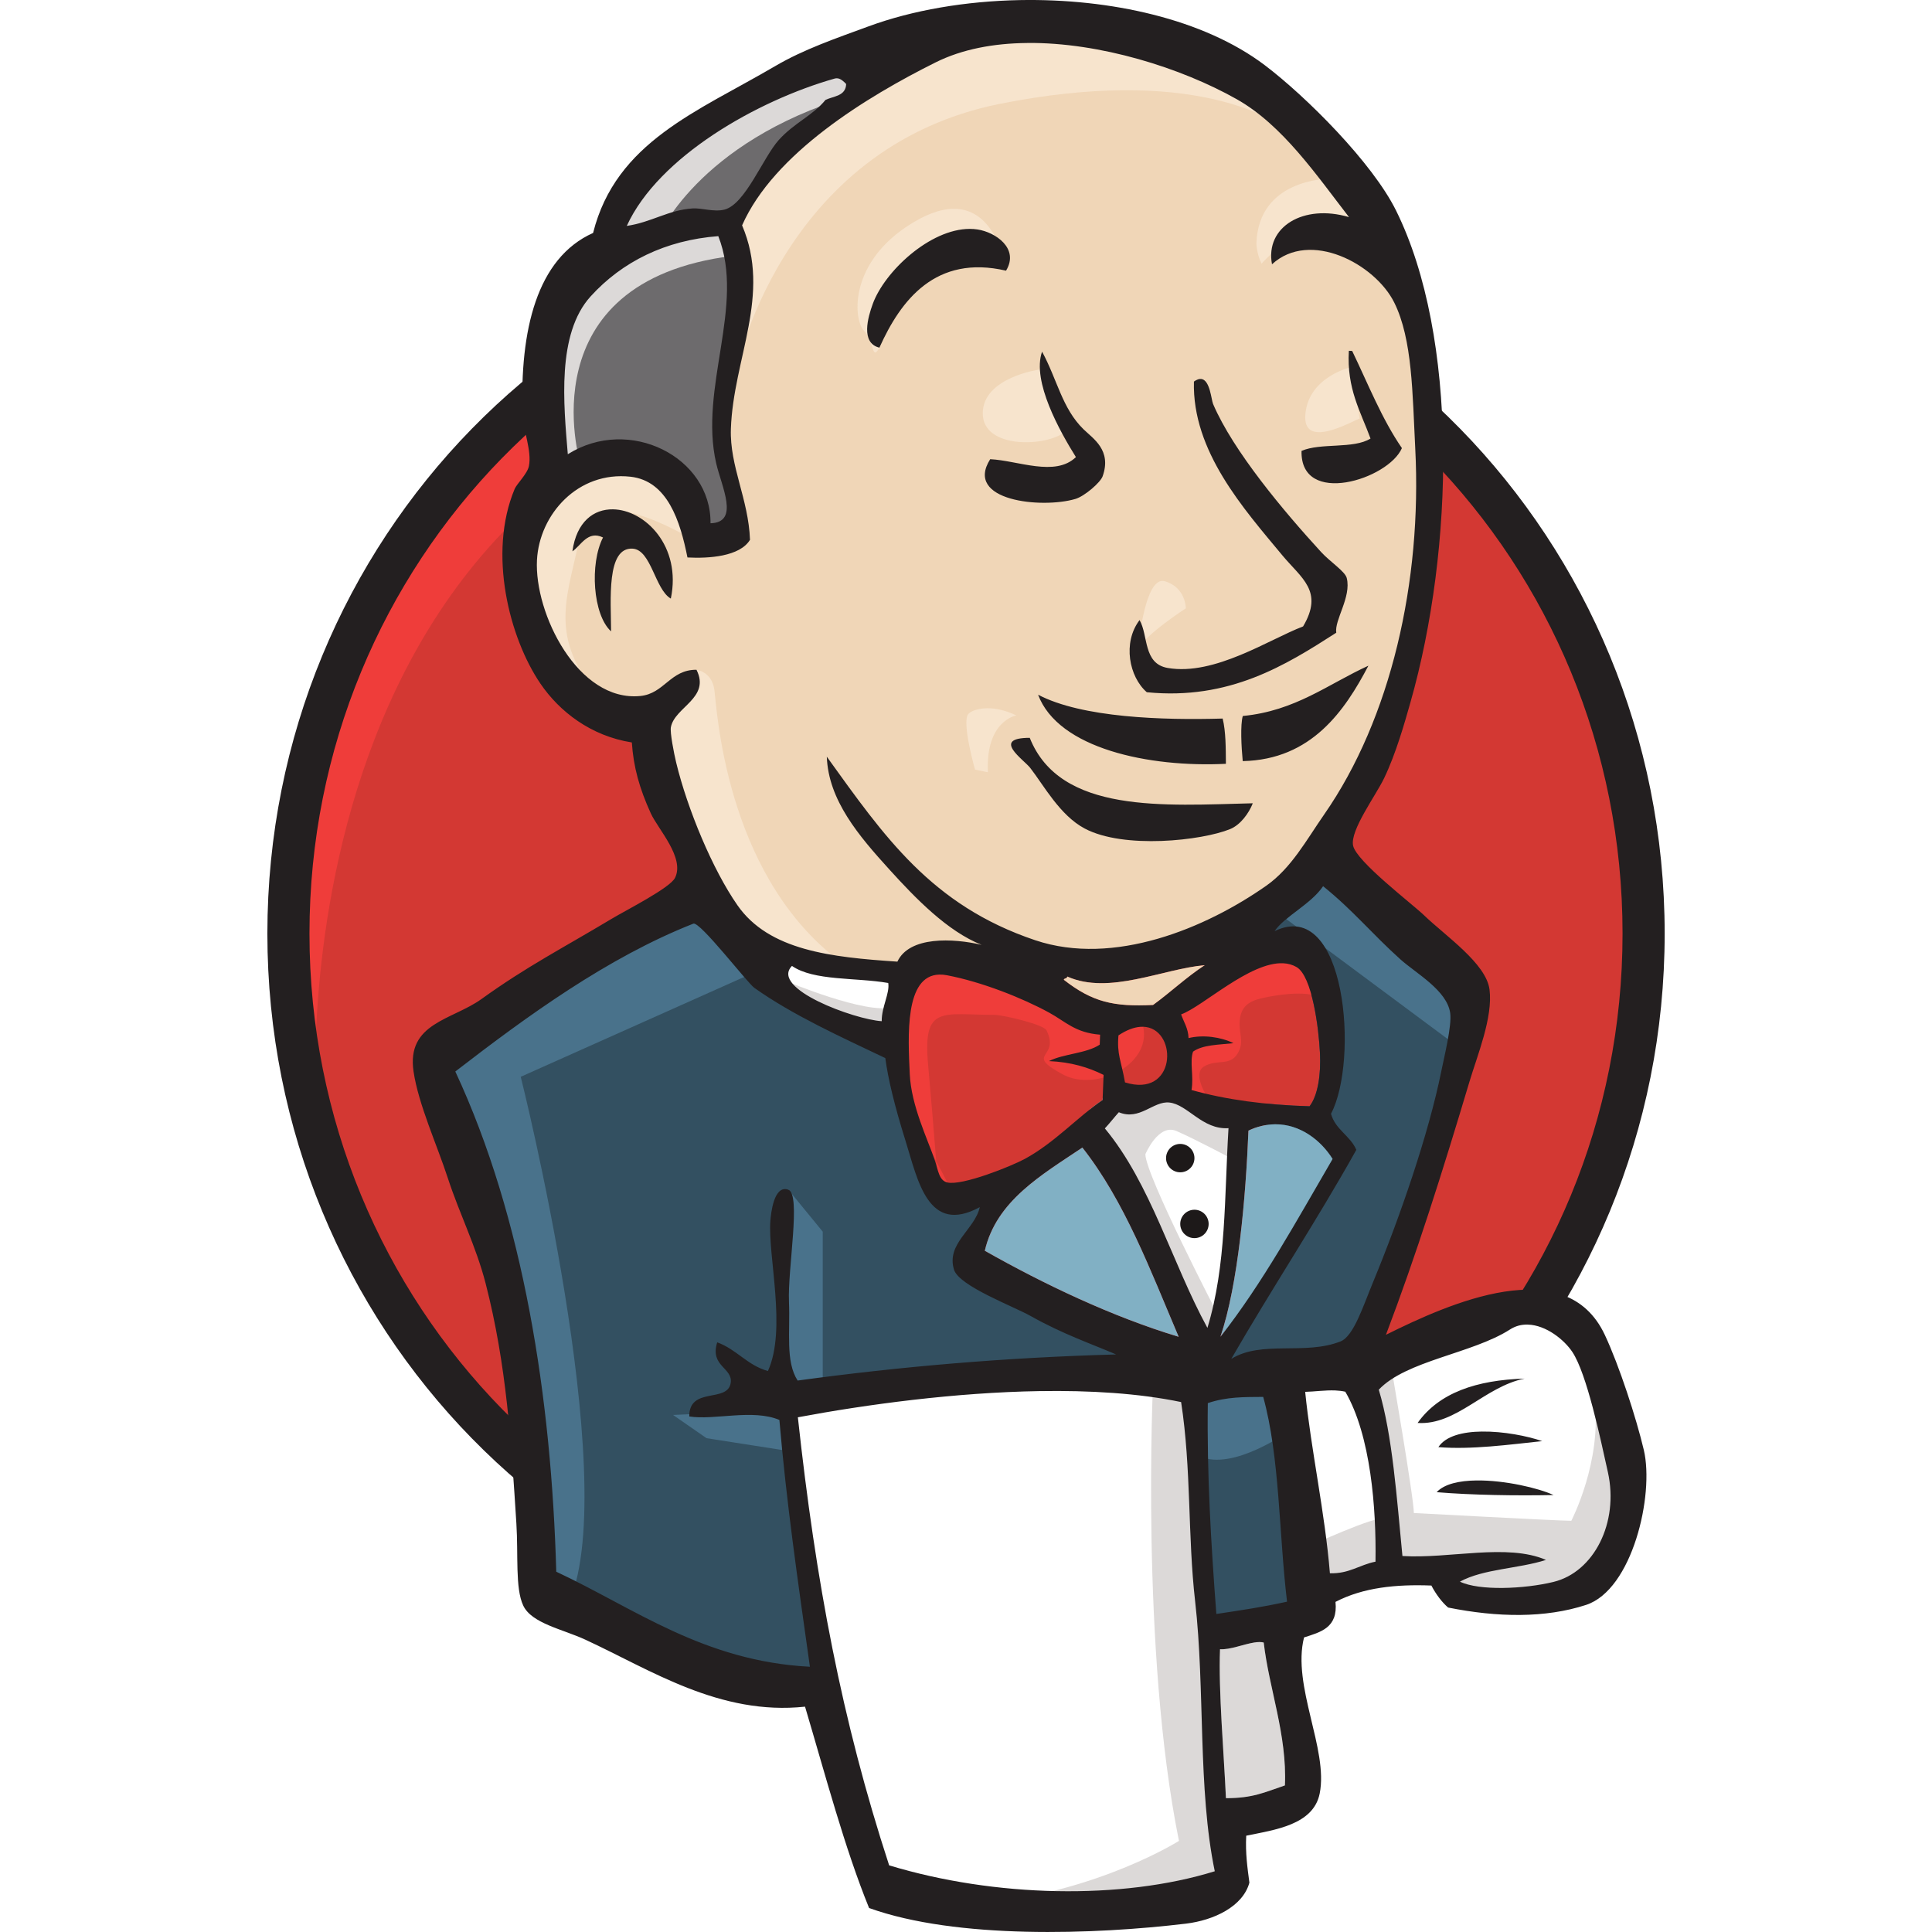 <svg xmlns="http://www.w3.org/2000/svg" xmlns:xlink="http://www.w3.org/1999/xlink" width="800" zoomAndPan="magnify" viewBox="0 0 600 600" height="800" preserveAspectRatio="xMidYMid meet" version="1.0"><rect x="-60" width="720" fill="#ffffff" y="-60" height="720" fill-opacity="1"/><rect x="-60" width="720" fill="#ffffff" y="-60" height="720" fill-opacity="1"/><path fill="#d33833" d="M 510.438 289.125 C 510.438 408 416.223 504.367 300.004 504.367 C 183.781 504.367 89.57 408 89.57 289.125 C 89.57 170.25 183.789 73.875 300.004 73.875 C 416.223 73.875 510.438 170.25 510.438 289.125 " fill-opacity="1" fill-rule="nonzero"/><path fill="#ef3d3a" d="M 98.148 342.43 C 98.148 342.43 82.914 117.969 289.734 111.562 L 275.305 87.516 L 163.074 125.188 L 131.012 162.066 L 102.953 215.781 L 86.922 278.305 L 91.727 319.992 " fill-opacity="1" fill-rule="nonzero"/><path fill="#231f20" d="M 155.875 142.289 C 118.953 180.07 96.109 232.223 96.109 289.926 C 96.109 347.617 118.953 399.781 155.875 437.555 C 192.812 475.32 243.719 498.633 300 498.633 C 356.281 498.633 407.188 475.32 444.125 437.555 C 481.047 399.781 503.898 347.617 503.898 289.926 C 503.898 232.223 481.047 180.066 444.125 142.289 C 407.188 104.531 356.281 81.219 300 81.215 C 243.723 81.219 192.812 104.527 155.875 142.293 Z M 146.531 446.691 C 107.297 406.562 83.035 351.102 83.035 289.926 C 83.035 228.742 107.297 173.289 146.531 133.156 C 185.766 93.02 240.066 68.141 300 68.148 C 359.945 68.137 414.254 93.02 453.473 133.156 C 492.719 173.289 516.98 228.746 516.977 289.926 C 516.977 351.098 492.719 406.562 453.473 446.691 C 414.254 486.824 359.945 511.707 300.004 511.707 C 240.066 511.707 185.762 486.824 146.535 446.691 " fill-opacity="1" fill-rule="nonzero"/><path fill="#f0d6b7" d="M 388.586 290.316 L 356.516 295.125 L 313.227 299.934 L 285.168 300.734 L 257.91 299.938 L 237.07 293.523 L 218.629 273.484 L 204.203 232.598 L 200.996 223.781 L 181.754 217.367 L 170.531 198.93 L 162.516 172.473 L 171.332 149.223 L 192.172 142.012 L 209.012 150.027 L 217.027 167.664 L 226.648 166.059 L 229.852 162.051 L 226.648 143.617 L 225.844 120.367 L 230.652 88.305 L 230.465 69.984 L 245.086 46.617 L 270.734 28.176 L 315.633 8.938 L 365.336 16.152 L 408.625 47.418 L 428.668 79.48 L 441.492 102.73 L 444.699 160.449 L 435.074 210.156 L 417.441 254.242 L 400.609 277.492 " fill-opacity="1" fill-rule="nonzero"/><path fill="#335061" d="M 412.625 267.07 L 393.395 286.312 L 393.395 360.863 L 376.613 429.582 L 368.547 429.801 L 374.953 506.762 L 405.414 502.754 L 398.203 429 L 384.602 429.371 L 421.457 427.391 C 421.457 427.391 439.891 380.898 439.891 378.492 C 439.891 376.086 455.93 311.156 455.93 311.156 L 419.844 273.484 L 412.633 267.062 Z M 219.43 279.09 L 199.391 287.109 L 135.258 331.199 L 139.27 344.031 L 157.711 398.535 L 165.723 489.133 L 171.332 498.742 L 251.492 526.008 L 256.312 520.383 L 246.688 453.047 L 246.688 433.812 L 361.32 429 L 370.133 424.191 L 300.402 391.32 L 313.227 366.477 L 294.793 372.887 L 287.574 364.07 L 277.953 322.383 L 269.934 319.977 L 252.301 314.363 L 237.066 300.742 L 219.438 279.09 Z M 219.43 279.09 " fill-opacity="1" fill-rule="nonzero"/><path fill="#6d6b6d" d="M 171.332 149.227 L 192.172 142.008 L 209.012 150.027 L 217.027 167.664 L 226.648 166.059 L 229.055 156.441 L 224.246 138.004 L 229.055 93.91 L 225.043 69.863 L 239.477 53.023 L 270.742 28.176 L 261.918 16.152 L 217.828 37.797 L 199.391 52.227 L 188.969 74.672 L 172.938 96.312 L 168.125 121.969 L 171.332 149.227 " fill-opacity="1" fill-rule="nonzero"/><path fill="#dcd9d8" d="M 278.648 18.848 C 273.156 18.793 266.727 19.355 266.727 19.355 L 214.625 39.402 L 194.578 59.445 L 185.762 75.477 L 204.203 73.875 C 204.203 73.875 216.227 44.211 264.324 29.785 C 294.383 20.766 287.809 18.945 278.648 18.848 Z M 225.047 69.863 L 180.957 80.281 L 168.125 121.969 L 171.332 149.223 L 180.145 143.621 C 180.145 143.621 163.312 87.492 227.441 79.477 L 225.047 69.867 Z M 225.047 69.863 " fill-opacity="1" fill-rule="nonzero"/><path fill="#f7e4cd" d="M 328.059 2.227 C 321.84 2.336 315.824 3.504 310.012 5.734 C 261.918 24.168 226.645 57.836 227.441 79.477 C 228.812 116.34 228.25 116.367 228.25 116.367 C 228.25 116.367 241.879 45.816 310.828 32.184 C 367.586 20.969 397.398 34.586 408.625 47.41 C 408.625 47.41 369.953 1.379 328.062 2.223 Z M 413.973 55.43 C 411.418 55.414 390.941 55.938 390.188 75.477 C 390.188 75.477 390.188 78.68 391.789 81.887 C 391.789 81.887 410.23 61.039 421.453 72.262 L 414.238 55.434 C 414.238 55.434 414.145 55.426 413.973 55.426 Z M 295.918 64.852 C 291.98 64.945 287.125 66.59 281.156 70.664 C 263.523 82.688 265.125 99.523 268.332 102.73 C 271.539 105.938 270.672 112.387 273.113 107.957 C 275.551 103.527 274.75 89.105 283.566 85.098 C 292.383 81.09 306.844 76.602 312.441 84.055 C 312.441 84.055 309.992 64.527 295.918 64.855 Z M 419.84 113.957 C 419.84 113.957 406.633 116.742 405.414 128.387 C 404.195 140.023 419.844 130.785 422.25 129.984 L 419.84 113.953 Z M 322.844 114.758 C 322.844 114.758 305.207 117.164 305.207 128.387 C 305.207 139.609 325.25 138.805 330.863 133.996 Z M 180.148 143.625 L 161.719 162.852 L 164.926 186.906 L 174.535 211.75 L 184.965 214.965 C 169.73 196.527 176.945 183.695 180.148 166.059 C 183.352 148.422 213.82 166.867 213.82 166.867 L 213.016 154.832 L 200.996 145.223 L 180.148 143.621 Z M 361.129 180.406 C 355.852 180.172 353.836 197.445 353.406 201.906 C 354.859 197.594 368.27 188.922 368.27 188.922 C 368.27 188.922 368.27 182.375 361.727 180.512 C 361.531 180.453 361.332 180.418 361.129 180.406 Z M 353.406 201.906 C 353.273 202.242 353.242 202.586 353.312 202.941 C 353.312 202.941 353.34 202.566 353.406 201.91 Z M 216.305 208.004 L 205.805 218.176 L 208.211 253.449 L 233.863 293.531 C 233.863 293.531 262.66 300.027 259.516 297.543 C 225.047 270.285 222.641 219.777 221.84 214.164 C 221.043 208.555 216.305 208.004 216.305 208.004 Z M 306.512 219.953 C 303.348 220 301.25 221.02 300.66 221.809 C 298.66 224.48 302.805 239.02 302.805 239.02 L 306.812 239.828 C 306.016 223.789 315.629 222.184 315.629 222.184 C 312.074 220.477 308.973 219.914 306.512 219.953 Z M 306.512 219.953 " fill-opacity="1" fill-rule="nonzero"/><path fill="#49728b" d="M 213.82 278.297 L 135.258 331.199 L 144.074 356.059 L 164.926 445.832 L 165.723 493.141 L 176.945 497.141 C 192.977 458.656 161.719 334.406 161.719 334.406 L 237.066 300.742 L 213.82 278.293 Z M 244.824 369.461 L 242.676 374.488 C 242.676 374.488 241.078 388.918 241.078 392.926 C 241.078 396.938 242.676 430.613 242.676 430.613 L 255.508 430.613 L 255.508 382.504 L 244.82 369.453 Z M 245.086 437.82 L 209.016 439.426 L 219.43 446.645 L 245.086 450.652 Z M 412.625 267.07 L 397.402 283.902 L 453.516 325.594 L 455.117 306.355 L 412.625 267.074 Z M 396.594 424.195 L 368.547 429.801 L 372.547 452.254 C 382.969 457.062 400.609 444.234 400.609 444.234 L 396.594 424.191 Z M 396.594 424.195 " fill-opacity="1" fill-rule="nonzero"/><path fill="#ffffff" d="M 237.066 293.531 L 237.066 300.742 L 247.258 311.969 L 279.32 326.395 L 280.125 302.352 L 257.91 299.934 L 237.066 293.527 Z M 471.719 407.363 L 446.062 415.383 L 421.453 427.398 L 408.379 425.008 L 398.199 429.004 L 406.785 496.355 L 438.043 487.527 L 497.367 484.32 L 506.184 457.07 L 490.152 409.773 Z M 368.547 429.801 L 321.812 429.812 L 246.688 433.812 L 248.055 470.699 L 256.312 520.387 L 272.906 587.742 L 309.777 595.754 L 370.707 590.945 L 371.504 578.914 L 364.285 513.984 Z M 374.719 423.398 L 357.078 378.508 L 338.641 352.051 C 338.641 352.051 342.648 340.828 348.262 340.828 L 366.699 340.828 L 384.332 347.242 L 382.734 376.902 L 374.719 423.402 " fill-opacity="1" fill-rule="nonzero"/><path fill="#dcd9d8" d="M 244.289 304.754 L 241.883 307.965 L 255.516 317.578 L 277.953 322.383 L 277.156 312.773 C 269.141 315.18 244.289 304.754 244.289 304.754 Z M 355.711 339.219 L 337.281 341.621 L 368.547 415.375 L 374.953 416.18 L 378.16 408.164 C 378.16 408.164 355.707 364.871 355.707 358.457 C 355.707 358.457 359.719 348.84 365.328 351.238 C 370.945 353.648 382.973 360.062 382.973 360.062 L 382.973 344.832 Z M 431.875 423.395 L 421.453 427.398 L 430.27 471.488 C 427.062 470.688 406.223 480.312 406.223 480.312 L 408.613 493.141 L 417.445 489.93 L 445.496 485.926 L 453.516 496.344 L 477.562 497.141 L 491.996 493.938 L 504.82 474.703 L 504.016 460.266 L 495.203 434.609 C 497.605 453.848 487.984 472.293 487.984 472.293 C 483.977 472.293 439.086 469.883 439.086 469.883 C 439.086 465.074 431.867 423.395 431.867 423.395 Z M 370.141 424.191 L 358.117 429.004 C 358.117 429.004 354.113 512.383 366.137 571.703 C 366.137 571.703 342.09 586.93 306.812 590.934 L 374.148 588.531 L 382.168 583.719 L 372.547 452.25 Z M 391.094 509.957 C 387.641 509.977 382.516 512.422 378.891 512.184 C 378.359 524.844 380.137 545.152 380.734 558.438 C 389.152 558.445 392.758 556.598 399.043 554.48 C 399.75 538.848 394.086 524.375 392.461 510.102 C 392.012 509.992 391.559 509.945 391.098 509.957 Z M 391.094 509.957 " fill-opacity="1" fill-rule="nonzero"/><path fill="#d33833" d="M 397.391 299.148 C 387.117 299.625 373.262 312.727 366.805 315.023 C 367.641 317.422 369.008 319.32 369.113 322.383 C 373.637 321.266 379.145 322.031 383.066 323.957 C 378.531 324.465 373.516 324.438 370.516 326.598 C 369.414 329.77 370.773 334.098 370.035 338.504 C 380.797 341.539 393.094 343.164 406.691 343.562 C 409.344 340.125 410.246 333.562 409.926 327.07 C 409.551 319.242 407.492 303.145 402.66 300.328 C 401.066 299.406 399.297 299.062 397.391 299.148 Z M 291.758 302.652 C 280.867 302.887 282 321.91 282.531 333.555 C 282.977 343.387 288.098 353.793 290.312 360.332 C 291.359 363.379 291.594 366.625 294.203 367.223 C 298.812 368.301 314.031 362.223 318.367 359.859 C 327.531 354.863 334.645 346.922 342.426 341.594 L 342.719 333.82 C 338.039 331.484 332.641 329.828 325.762 329.527 C 330.426 327.184 337.281 327.215 341.527 324.426 L 341.648 321.324 C 333.895 320.727 330.938 317.273 325.828 314.477 C 317.465 309.91 304.902 304.926 294.102 302.863 C 293.328 302.711 292.547 302.641 291.758 302.652 Z M 354.711 318.859 C 352.641 318.875 350.172 319.66 347.352 321.543 C 346.82 327.445 348.195 329.371 349.383 336.145 C 365.758 341.27 365.906 318.781 354.711 318.859 Z M 354.711 318.859 " fill-opacity="1" fill-rule="nonzero"/><path fill="#ef3d3a" d="M 396.359 293.535 L 365.902 311.172 L 364.289 319.984 L 364.289 337.617 L 375.512 341.629 C 375.512 341.629 369.898 333.613 373.914 331.211 C 377.922 328.805 381.934 331.211 384.336 327.203 C 386.742 323.188 384.336 320.785 385.133 315.977 C 385.938 311.164 389.945 310.367 393.953 309.566 C 397.961 308.77 409.188 307.164 410.789 311.172 L 405.98 296.742 Z M 295.41 298.363 C 291.441 298.281 287.82 298.938 285.168 300.742 C 266.32 313.562 281.512 343.191 290.746 360.617 C 289.965 350.602 289.125 340.586 288.227 330.578 C 286.527 311.922 292.711 315.18 308.887 315.18 C 311.363 315.18 324.098 318.121 325.012 319.988 C 329.387 328.918 317.699 326.93 330.047 333.664 C 340.473 339.348 358.883 330.211 354.676 317.578 C 352.316 314.766 342.395 316.703 338.836 314.859 L 320.047 305.117 C 314.574 302.273 304.148 298.543 295.41 298.359 Z M 290.742 360.613 C 290.938 363.109 291.145 365.598 291.336 368.086 L 294.207 367.227 C 293.25 365.328 292.051 363.09 290.742 360.617 Z M 290.742 360.613 " fill-opacity="1" fill-rule="nonzero"/><path fill="#231f20" d="M 316.711 0.027 C 299.883 0.348 283.426 3.145 269.711 8.195 C 259.516 11.945 249.637 15.301 240.684 20.559 C 216.727 34.621 191.293 44.035 184.191 72.344 C 166.688 80.18 161.41 102.582 162.289 128.578 C 162.461 133.645 165.211 139.977 164.258 144.746 C 163.773 147.164 160.492 150.262 159.836 151.836 C 151.445 171.84 158.172 198.133 167.863 212.348 C 173.723 220.938 183.426 228.555 196.223 230.574 C 196.734 238.238 198.578 244.832 202.117 252.602 C 204.355 257.512 212.723 266.344 209.645 272.609 C 208.098 275.77 194.469 282.629 189.953 285.344 C 174.695 294.492 163.637 300.102 149.551 310.242 C 140.438 316.805 126.184 317.648 128.434 332.781 C 129.945 342.988 135.758 355.645 139.082 365.883 C 142.684 376.93 147.84 387.051 150.801 398.516 C 157.387 424.07 158.762 448.145 160.363 473.102 C 160.992 482.875 159.953 493.215 162.488 498.609 C 165.102 504.188 174.797 505.969 181.801 509.223 C 202.027 518.574 223.484 532.855 250.012 530.02 C 256.336 551.281 262.312 573.93 269.902 592.551 C 297.102 602.328 340.047 600.801 368.324 597.402 C 376.922 596.363 385.992 592.121 388.012 584.668 C 387.406 580.074 386.738 575.527 387.027 570.094 C 395.867 568.266 407.902 566.758 409.848 556.969 C 412.574 543.242 401.18 523.578 404.98 508.52 C 410.102 506.859 415.566 505.562 414.75 497.48 C 423.375 492.988 433.609 491.984 444.531 492.406 C 445.938 495.125 447.938 497.742 449.738 499.238 C 465.039 502.312 479.855 502.566 492.559 498.422 C 506.934 493.727 513.793 464.32 510.508 450.328 C 508.172 440.414 502.895 424.172 498.395 414.57 C 486.203 388.508 449.863 404.867 430.414 414.535 C 439.852 389.715 447.965 363.98 456.289 336.137 C 458.773 327.793 463.688 315.965 462.586 307.32 C 461.555 299.195 448.879 290.652 442.211 284.211 C 438.5 280.641 421.215 267.516 420.211 262.602 C 419.242 257.852 427.262 247.082 429.84 241.695 C 433.543 233.992 436.195 224.559 438.02 218.141 C 451.613 170.348 452.996 104.688 433.562 65.395 C 426.203 50.512 405.625 29.957 392.758 20.223 C 373.781 5.879 344.746 -0.496 316.711 0.027 Z M 318.953 13.34 C 341.672 13.121 366.938 21.137 384.047 30.789 C 398.344 38.852 408.891 54.449 418.949 67.43 C 404.844 63.242 392.84 70.438 395.031 82.074 C 406.836 71.25 427.008 81.957 432.977 93.922 C 438.68 105.359 438.641 122.316 439.52 139.32 C 441.641 180.562 431.973 223.109 411.25 252.918 C 405.707 260.879 401.059 269.578 393.266 275.059 C 374.488 288.242 345.945 300.195 321.508 292 C 289.211 281.16 274.539 259.641 256.773 235 C 257.254 248.535 266.773 259.645 276.18 270 C 284.359 279.023 294.23 289.219 304.852 293.43 C 295.992 291.348 282.391 290.695 278.695 298.648 C 258.023 297.277 238.812 295.164 229.035 281.152 C 221.328 270.109 213.5 251.324 209.992 236.816 C 209.273 233.836 208.047 227.488 208.344 225.863 C 209.5 219.566 220.711 216.801 216.301 208.004 C 208.164 207.93 206.328 215.41 198.863 216.148 C 179.527 218.062 165.887 190.523 166.762 173.906 C 167.508 159.777 179.453 146.258 195.789 148.047 C 207.332 149.312 211.258 161.91 213.496 173.125 C 220.152 173.48 229.766 172.836 232.918 167.645 C 232.461 154.973 226.578 144.812 226.984 133.168 C 227.742 111.285 239.664 91.543 230.465 69.988 C 240.309 47.656 269.188 30.031 290.551 19.379 C 298.824 15.254 308.625 13.453 318.957 13.352 Z M 260.18 24.336 C 261.109 24.488 261.961 25.211 262.785 26.09 C 262.645 29.891 258.895 29.812 256.363 31.031 C 252.426 35.875 246.672 38.137 241.879 43.445 C 236.961 48.883 231.465 63.488 224.949 65.102 C 221.68 65.914 217.949 64.539 215.105 64.727 C 207.582 65.199 202.285 69.051 194.652 70.156 C 204.508 48.617 235.242 31.191 259.219 24.398 C 259.535 24.305 259.855 24.285 260.18 24.336 Z M 301.148 71.086 C 288.789 71.102 274.711 84.312 271.039 94.398 C 269.551 98.492 267.195 106.539 273.109 107.969 C 279.73 93.207 290.586 78.977 312.438 84.062 C 316.633 77.164 309.133 72.098 303.59 71.266 C 302.781 71.145 301.965 71.082 301.145 71.086 Z M 223.074 73.336 C 231.52 94.832 217.012 120.379 222.418 143.887 C 224.07 151.086 229.797 162.262 220.656 162.508 C 220.895 142.023 195.484 129.023 176.336 141.066 C 175.055 125.531 172.836 103.691 183.43 92.039 C 193.203 81.277 206.676 74.578 223.074 73.336 Z M 418.898 108.945 C 418.199 120.746 422.582 127.848 425.625 136.191 C 420.367 139.5 410.133 137.438 404.203 140.031 C 403.781 157.48 431.203 148.879 435.375 139.164 C 429.141 130.105 424.871 119.242 419.93 108.988 L 418.898 108.941 Z M 323.625 109.215 C 320.383 118.422 329.195 134.047 334.133 141.953 C 327.699 148.199 316.125 143.012 307.516 142.609 C 299.297 155.586 323.559 158.031 333.969 154.953 C 336.82 154.117 341.75 149.844 342.43 147.922 C 345.324 139.801 339.492 136.238 336.492 133.312 C 329.836 126.824 328.309 117.797 323.625 109.215 Z M 373.074 117.699 C 372.445 117.613 371.691 117.84 370.785 118.496 C 370.199 140.133 386.277 158.043 398.27 172.496 C 404.129 179.551 411.188 183.582 404.688 194.539 C 394.203 198.523 377.242 209.938 362.668 207.445 C 354.934 206.125 356.676 197.344 353.902 192.57 C 348.566 199.59 350.656 210.207 356.152 214.977 C 381.836 217.52 399.312 206.57 414.988 196.496 C 414.367 192.547 419.734 185.434 418.242 179.5 C 417.727 177.453 413.078 174.492 410.254 171.402 C 398.758 158.863 383 140.129 376.738 125.477 C 376.176 124.164 375.797 118.055 373.074 117.695 Z M 190.355 158.176 C 184.414 158.082 179.035 161.996 177.766 171.219 C 180.398 169.496 182.523 164.586 187.27 166.922 C 183.098 175.062 184.102 190.922 189.777 196.078 C 189.746 186.414 188.242 169.891 196.48 170.391 C 202.25 170.738 203.418 183.094 208.332 185.898 C 211.719 169.594 200.258 158.324 190.355 158.176 Z M 424.969 206.738 C 412.438 212.457 402.328 220.785 385.961 222.355 C 385.168 225.062 385.504 231.887 385.941 236.371 C 407.348 235.926 417.676 220.633 424.969 206.742 Z M 322.387 215.742 C 328.645 232.492 356.855 238.398 380.715 237.207 C 380.676 232.246 380.699 227.223 379.707 223.152 C 361.145 223.695 336.043 222.922 322.387 215.746 Z M 319.797 229.141 C 307.734 229.152 317.906 235.859 319.949 238.484 C 324.18 243.922 329.137 253.199 336.863 257.305 C 349.039 263.773 373.227 261.062 382.004 257.492 C 385.246 256.18 387.863 252.539 389.066 249.465 C 361.691 250.121 329.242 252.848 319.797 229.141 Z M 410.902 275.219 C 420.277 282.77 425.938 289.875 434.93 297.953 C 439.805 302.324 449.406 307.566 450.375 314.641 C 450.914 318.586 448.496 328.258 447.605 332.695 C 443.668 352.168 434.809 377.891 426.371 398.297 C 423.305 405.711 420.371 414.984 416.324 416.586 C 405.242 420.977 391.797 416.16 382.379 422.023 C 395.035 400.062 408.816 379.316 421.219 357.094 C 419.328 352.688 414.699 350.809 413.352 345.898 C 422.062 329.453 418.059 278.387 395.832 289.168 C 398.938 284.602 407.102 280.832 410.902 275.219 Z M 215.32 286.844 C 217.34 286.047 232.086 305.23 234.266 306.789 C 246.219 315.273 261.062 321.977 274.941 328.598 C 275.789 334.969 277.754 343.223 281.211 354.266 C 285.023 366.465 288.168 383.676 304.285 374.883 C 302.75 381.848 293.797 386.172 296.27 394.293 C 297.816 399.391 314.738 405.684 320.102 408.711 C 329.996 414.289 339.023 417.375 346.625 420.637 C 312.078 421.586 279.637 424.398 247.711 428.742 C 243.887 422.816 245.43 413.688 245.023 404.25 C 244.586 394.004 248.844 370.902 244.82 369.469 C 240.266 367.852 239.414 377.078 239.25 379.109 C 238.398 389.93 244.402 412.836 238.48 425.789 C 232.004 423.957 228.812 419.086 222.742 416.875 C 220.359 424.375 227.672 424.734 226.922 429.496 C 225.93 435.793 214 430.527 214.062 439.891 C 221.832 441.137 233.746 437.477 242.047 440.977 C 244.219 466.445 247.707 490.574 251.527 517.625 C 218.488 515.91 197.105 499.496 172.754 488.109 C 171.238 434.25 162.656 378.375 141.402 332.766 C 163.695 315.562 188.645 297.367 215.324 286.848 Z M 398.516 299.152 C 400 299.223 401.391 299.594 402.66 300.332 C 407.5 303.156 409.555 319.25 409.93 327.078 C 410.246 333.57 409.34 340.125 406.695 343.566 C 393.094 343.168 380.805 341.551 370.039 338.512 C 370.777 334.105 369.406 329.77 370.508 326.594 C 373.504 324.438 378.531 324.473 383.062 323.969 C 379.145 322.035 373.641 321.273 369.117 322.387 C 369.008 319.32 367.637 317.43 366.805 315.027 C 373.496 312.641 388.152 298.641 398.516 299.152 Z M 374.141 299.746 C 368.434 303.469 363.57 308.125 358.094 312.098 C 345.938 312.703 339.305 311.258 330.375 304.281 C 330.516 303.719 331.414 303.969 331.453 303.281 C 344.461 309.078 361.004 300.918 374.137 299.746 Z M 245.953 299.977 C 252.734 304.688 265.859 303.523 275.852 305.277 C 276.367 308.48 273.777 312.684 273.824 317.141 C 265.422 316.625 239.012 307.016 245.953 299.977 Z M 291.758 302.664 C 292.484 302.645 293.266 302.715 294.102 302.875 C 304.902 304.938 317.465 309.914 325.828 314.484 C 330.938 317.277 333.895 320.727 341.648 321.328 C 341.617 322.359 341.57 323.391 341.531 324.43 C 337.285 327.219 330.426 327.188 325.766 329.531 C 332.641 329.832 338.047 331.484 342.727 333.82 L 342.422 341.598 C 334.637 346.926 327.523 354.863 318.359 359.859 C 314.023 362.223 298.812 368.305 294.207 367.227 C 291.594 366.625 291.359 363.383 290.316 360.336 C 288.098 353.797 282.984 343.398 282.535 333.562 C 282.004 321.914 280.867 302.883 291.758 302.664 Z M 354.074 318.895 C 354.719 318.844 355.328 318.863 355.902 318.945 C 365.867 320.414 365.148 341.082 349.379 336.148 C 348.191 329.383 346.82 327.449 347.348 321.547 C 349.891 319.855 352.141 319.051 354.074 318.895 Z M 363.148 342.398 C 368.859 343.008 373.379 350.883 381.523 350.367 C 380.219 371.609 380.902 392.93 374.973 412.391 C 363.922 392.133 357.422 367.672 343.121 350.438 C 344.629 348.836 345.98 347.059 347.461 345.418 C 353.938 348.125 358.168 341.863 363.148 342.398 Z M 396 349.156 C 403.867 349.098 410.305 354.238 413.844 359.926 C 402.766 378.91 392.16 398.398 379.016 415.145 C 384.523 398.934 386.887 371.809 387.723 351.125 C 390.336 349.863 393.098 349.207 396 349.156 Z M 336.141 356.391 C 349.266 373.051 357.254 394.477 366.047 415.156 C 345.273 408.895 324.047 398.734 305.84 388.43 C 309.414 372.941 323.418 364.918 336.141 356.391 Z M 474.473 411.367 C 480.18 411.508 485.844 416.137 488.324 419.891 C 492.805 426.66 496.992 446.586 499.34 457.168 C 502.844 472.914 494.973 488.242 482.453 491.277 L 482.453 491.281 C 473.34 493.496 459.359 494.078 453.395 491.195 C 460.695 487.203 471.672 487.18 480.121 484.445 C 468.016 479.23 450.098 484.145 435.539 483.234 C 433.781 465.258 432.453 445.766 428.195 431.578 C 436.691 422.547 457.223 420.375 468.883 412.918 C 470.582 411.816 472.449 411.301 474.473 411.367 Z M 473.484 428.137 C 458.562 428.578 446.906 432.531 440.25 441.91 C 452.359 442.684 461.078 430.621 473.484 428.137 Z M 414.703 431.816 C 415.758 431.863 416.797 431.98 417.797 432.207 C 425.727 445.848 427.434 468.531 427.172 484.992 C 422.227 485.949 419.016 488.781 413.016 488.594 C 411.484 469.836 407.129 450.117 405.336 432.25 C 408.195 432.191 411.523 431.688 414.699 431.816 Z M 322.812 432.02 C 338.469 431.766 353.656 432.684 366.805 435.422 C 370.016 456.297 368.82 476.883 371.164 497.344 C 374.27 524.57 371.945 555.629 377.258 581.137 C 348.324 590.105 308.867 589.238 276.133 579.301 C 261.379 534.098 253.336 491.195 247.785 440.152 C 269.289 436.129 296.711 432.441 322.812 432.02 Z M 392.301 433.82 C 397.473 452.508 397.164 476.289 399.703 497.414 C 391.883 499.129 386.164 499.969 377.75 501.234 C 376.078 479.289 374.797 457.664 375.098 435.746 C 381.062 433.75 386.32 433.871 392.301 433.82 Z M 460.203 444.582 C 454.297 444.656 448.984 445.941 446.703 449.418 C 456.969 450.262 468.84 448.621 478.953 447.555 C 474.344 445.961 466.898 444.492 460.203 444.582 Z M 458.512 459.77 C 453.227 459.836 448.562 460.836 446.164 463.41 C 456.965 464.316 471.094 464.539 482.461 464.297 C 477.852 462.148 467.32 459.656 458.508 459.77 Z M 389.523 510.094 C 390.629 509.922 391.633 509.883 392.461 510.102 C 394.094 524.375 399.75 538.844 399.043 554.477 C 392.762 556.594 389.152 558.449 380.727 558.438 C 380.137 545.152 378.355 524.844 378.891 512.18 C 381.992 512.387 386.207 510.613 389.523 510.094 Z M 389.523 510.094 " fill-opacity="1" fill-rule="nonzero"/><path fill="#81b0c4" d="M 396 349.152 C 393.094 349.203 390.332 349.859 387.719 351.121 C 386.883 371.805 384.531 398.93 379.016 415.133 C 392.164 398.395 402.766 378.898 413.844 359.922 C 410.301 354.234 403.867 349.094 396 349.152 Z M 336.141 356.391 C 323.418 364.922 309.422 372.945 305.844 388.434 C 324.051 398.738 345.277 408.895 366.051 415.156 C 357.258 394.484 349.27 373.055 336.141 356.391 Z M 336.141 356.391 " fill-opacity="1" fill-rule="nonzero"/><path fill="#f0d6b7" d="M 374.141 299.742 C 368.434 303.469 363.57 308.117 358.094 312.098 C 345.938 312.699 339.305 311.254 330.375 304.273 C 330.52 303.711 331.422 303.965 331.453 303.277 C 344.461 309.074 361.004 300.914 374.141 299.742 " fill-opacity="1" fill-rule="nonzero"/><path fill="#1d1919" d="M 370.945 359.664 C 370.945 359.953 370.918 360.238 370.859 360.523 C 370.805 360.805 370.719 361.082 370.609 361.348 C 370.5 361.617 370.363 361.871 370.203 362.113 C 370.043 362.352 369.859 362.574 369.652 362.781 C 369.449 362.984 369.227 363.168 368.984 363.328 C 368.746 363.488 368.492 363.625 368.223 363.734 C 367.957 363.848 367.68 363.93 367.398 363.984 C 367.113 364.043 366.828 364.07 366.535 364.07 C 366.246 364.07 365.961 364.043 365.676 363.988 C 365.395 363.93 365.117 363.848 364.848 363.734 C 364.582 363.625 364.328 363.488 364.086 363.328 C 363.848 363.168 363.625 362.984 363.418 362.781 C 363.215 362.574 363.031 362.352 362.871 362.113 C 362.711 361.871 362.574 361.617 362.465 361.348 C 362.352 361.082 362.27 360.805 362.211 360.523 C 362.156 360.238 362.129 359.953 362.129 359.664 C 362.129 359.371 362.156 359.086 362.211 358.801 C 362.27 358.52 362.352 358.242 362.465 357.977 C 362.574 357.707 362.711 357.453 362.871 357.215 C 363.031 356.973 363.215 356.75 363.418 356.547 C 363.625 356.34 363.848 356.156 364.086 355.996 C 364.328 355.836 364.582 355.699 364.848 355.59 C 365.117 355.48 365.395 355.395 365.676 355.34 C 365.961 355.281 366.246 355.254 366.535 355.254 C 366.828 355.254 367.113 355.281 367.398 355.34 C 367.68 355.395 367.957 355.48 368.223 355.59 C 368.492 355.699 368.746 355.836 368.984 355.996 C 369.227 356.156 369.449 356.34 369.652 356.547 C 369.859 356.75 370.043 356.973 370.203 357.215 C 370.363 357.453 370.5 357.707 370.609 357.977 C 370.719 358.242 370.805 358.52 370.859 358.801 C 370.918 359.086 370.945 359.371 370.945 359.664 M 375.355 380.105 C 375.355 380.395 375.328 380.68 375.27 380.965 C 375.215 381.25 375.133 381.523 375.02 381.793 C 374.91 382.059 374.773 382.312 374.613 382.555 C 374.453 382.797 374.27 383.02 374.062 383.223 C 373.859 383.43 373.637 383.609 373.395 383.773 C 373.156 383.934 372.902 384.07 372.633 384.18 C 372.367 384.289 372.09 384.375 371.805 384.43 C 371.523 384.488 371.234 384.516 370.945 384.516 C 370.656 384.516 370.367 384.488 370.086 384.43 C 369.801 384.375 369.523 384.289 369.258 384.18 C 368.988 384.07 368.734 383.934 368.496 383.773 C 368.254 383.609 368.031 383.43 367.828 383.223 C 367.621 383.02 367.438 382.797 367.277 382.555 C 367.117 382.312 366.98 382.059 366.871 381.793 C 366.758 381.523 366.676 381.25 366.617 380.965 C 366.562 380.68 366.535 380.395 366.535 380.105 C 366.535 379.816 366.562 379.527 366.617 379.242 C 366.676 378.961 366.758 378.684 366.871 378.418 C 366.98 378.148 367.117 377.895 367.277 377.652 C 367.438 377.414 367.621 377.191 367.828 376.984 C 368.031 376.781 368.254 376.598 368.496 376.438 C 368.734 376.277 368.988 376.141 369.258 376.031 C 369.523 375.918 369.801 375.836 370.086 375.777 C 370.367 375.723 370.656 375.695 370.945 375.695 C 371.234 375.695 371.523 375.723 371.805 375.777 C 372.09 375.836 372.367 375.918 372.633 376.031 C 372.902 376.141 373.156 376.277 373.395 376.438 C 373.637 376.598 373.859 376.781 374.062 376.984 C 374.27 377.191 374.453 377.414 374.613 377.652 C 374.773 377.895 374.91 378.148 375.02 378.418 C 375.133 378.684 375.215 378.961 375.27 379.242 C 375.328 379.527 375.355 379.816 375.355 380.105 " fill-opacity="1" fill-rule="nonzero"/></svg>